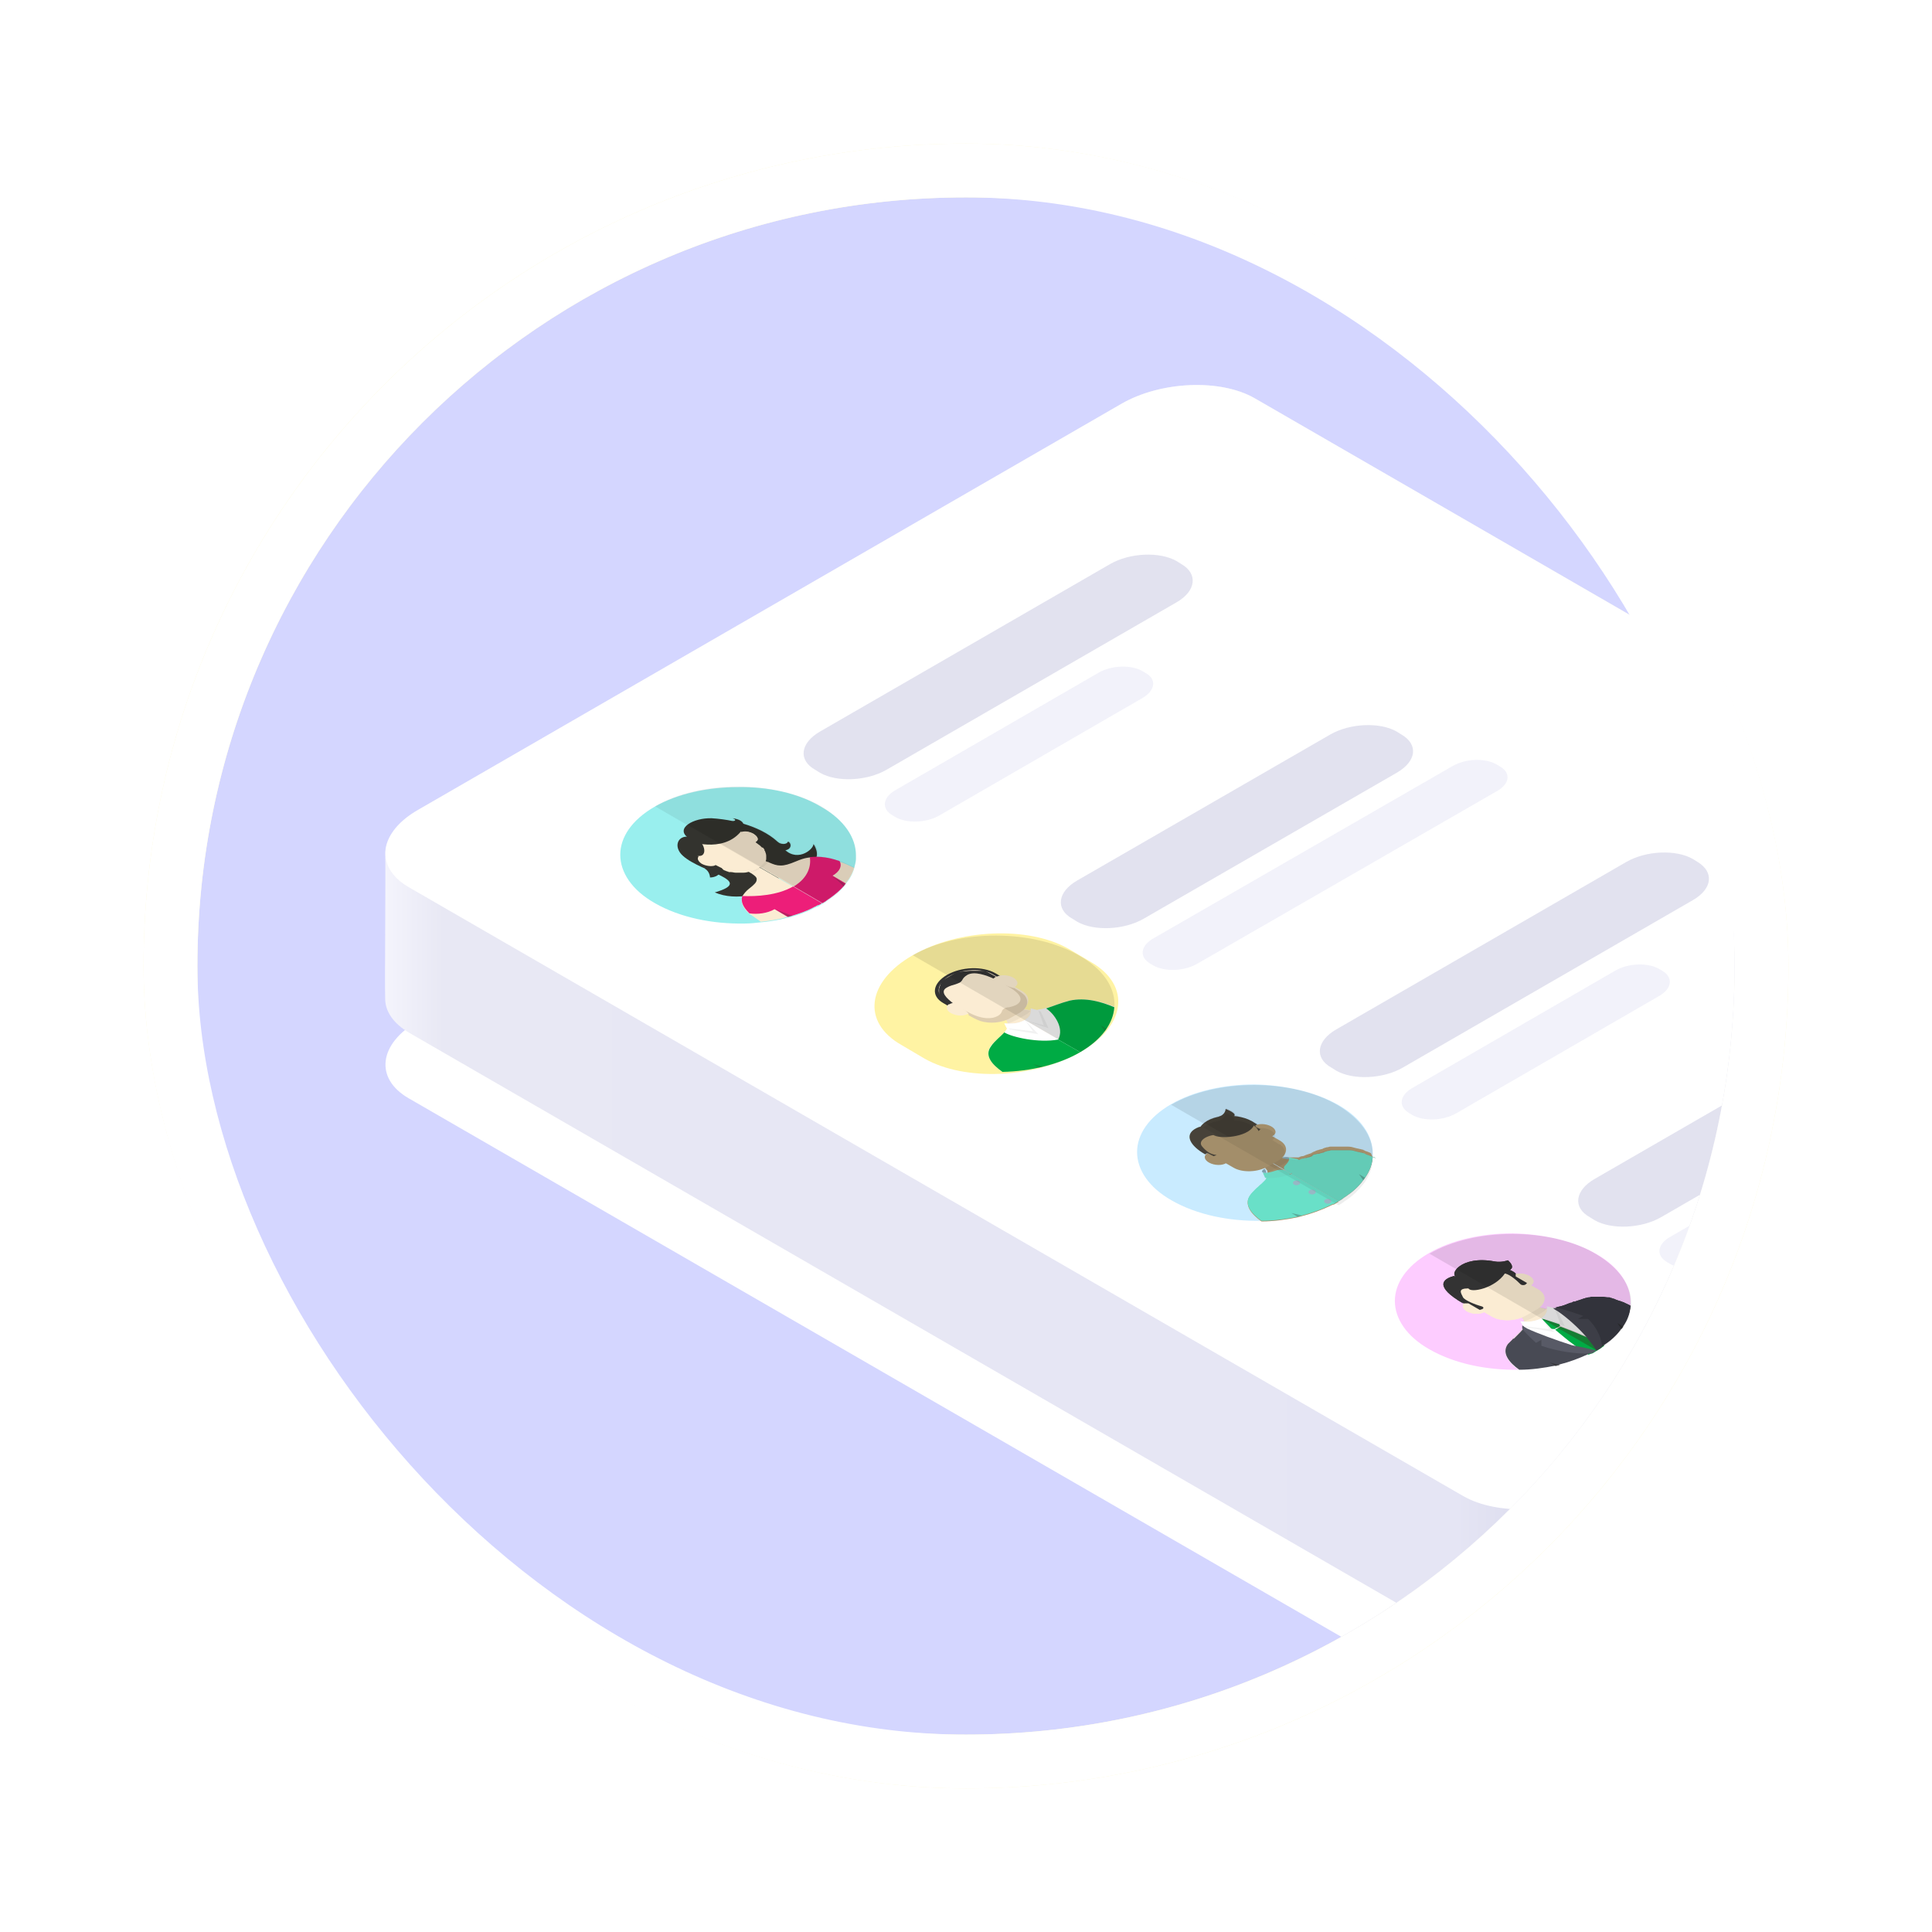 <svg width="323" height="323" viewBox="0 0 323 323" fill="none" xmlns="http://www.w3.org/2000/svg">
<g filter="url(#filter0_d_1241_11956)">
<rect x="24" y="16" width="275" height="275" rx="137.5" fill="#FDF9D2"/>
<g clip-path="url(#clip0_1241_11956)">
<path d="M290 25H33V282H290V25Z" fill="#D4D6FF"/>
<g filter="url(#filter1_dd_1241_11956)">
<path d="M266.898 265.5L384.498 197.6C391.098 193.8 391.798 188 386.098 184.7L209.798 82.9C204.098 79.6 194.098 80 187.498 83.8L69.898 151.7C63.298 155.5 62.598 161.3 68.298 164.6L244.598 266.4C250.298 269.7 260.298 269.3 266.898 265.5Z" fill="white"/>
</g>
<path d="M390 166C390 163.9 388.7 161.9 386.1 160.4L209.8 58.6C204.1 55.3 194.1 55.7 187.5 59.5L69.9 127.4C66.2 129.5 64.3 132.3 64.4 134.9C64.5 136.9 64.3 156.6 64.4 159.2C64.5 161.2 65.8 163.1 68.3 164.6L244.6 266.4C250.3 269.7 260.3 269.3 266.9 265.5L384.5 197.6C388.1 195.5 390 192.8 390 190.3C390 188.2 390 168.5 390 166Z" fill="url(#paint0_linear_1241_11956)"/>
<path d="M266.898 241.2L384.498 173.3C391.098 169.5 391.798 163.7 386.098 160.4L209.798 58.6C204.098 55.3 194.098 55.7 187.498 59.5L69.898 127.4C63.298 131.2 62.598 137 68.298 140.3L244.598 242.1C250.298 245.4 260.298 245 266.898 241.2Z" fill="white"/>
<path d="M137.299 126.9C141.199 129.1 143.099 132.1 143.099 135C143.099 135.2 143.099 135.4 143.099 135.6C143.099 136.1 142.899 136.6 142.799 137.2C142.599 137.9 142.299 138.5 141.899 139.1C141.799 139.2 141.699 139.4 141.599 139.5C141.499 139.6 141.499 139.7 141.399 139.8C141.299 139.9 141.199 140.1 141.099 140.2C140.499 140.9 139.699 141.6 138.699 142.3C138.599 142.4 138.499 142.4 138.399 142.5C138.299 142.6 138.099 142.7 137.999 142.8C137.799 142.9 137.699 143 137.499 143.1C137.299 143.2 137.199 143.3 136.999 143.4C136.899 143.5 136.699 143.6 136.499 143.6C136.399 143.7 136.199 143.7 136.099 143.8C135.399 144.2 134.599 144.5 133.799 144.8C133.399 144.9 132.999 145.1 132.499 145.2C132.299 145.3 132.099 145.3 131.799 145.4C131.599 145.4 131.499 145.5 131.299 145.5C131.099 145.6 130.799 145.6 130.599 145.7C129.499 145.9 128.399 146.1 127.199 146.2C126.299 146.3 125.399 146.4 124.499 146.4C119.099 146.5 113.699 145.4 109.499 143C105.599 140.8 103.699 137.8 103.699 134.9C103.699 132 105.599 129.1 109.399 126.9C113.199 124.7 118.299 123.6 123.299 123.6C128.399 123.5 133.499 124.6 137.299 126.9Z" fill="#99EFEE"/>
<path d="M115.098 132.1C112.798 130.5 115.898 128.7 118.998 128.8C123.798 129.1 128.598 130.8 130.798 133.6C132.998 136.4 135.998 134.1 135.998 133.1C135.998 133.1 137.298 134.9 135.998 136.1C134.698 137.3 130.098 138.7 130.098 138.7L117.198 131.2L115.098 132.1Z" fill="#33332E"/>
<path d="M115.197 131.9C113.297 131.6 112.497 133.6 114.197 135.1C117.297 137.9 126.397 139.2 119.497 141.2C122.997 142.7 128.197 141.7 130.197 138.8L116.897 131.1L115.197 131.9Z" fill="#33332E"/>
<path d="M142.801 137.1C142.601 137.8 142.301 138.4 141.901 139C141.801 139.1 141.701 139.3 141.601 139.4C141.501 139.5 141.501 139.6 141.401 139.7C141.301 139.8 141.201 140 141.101 140.1C140.501 140.8 139.701 141.5 138.701 142.2C138.601 142.3 138.501 142.3 138.401 142.4C138.301 142.5 138.101 142.6 138.001 142.7C137.801 142.8 137.701 142.9 137.501 143L124.801 135.7L126.101 134.9C126.601 135.1 127.001 135.3 127.301 135.5C127.401 135.6 127.501 135.6 127.601 135.7C127.701 135.8 127.801 135.8 127.901 135.9C128.001 135.9 128.001 136 128.101 136C128.201 136.1 128.301 136.1 128.401 136.1C128.501 136.1 128.501 136.2 128.601 136.2C129.301 136.5 129.801 136.7 130.501 136.7C131.201 136.7 131.901 136.5 133.101 136C133.801 135.7 134.401 135.5 135.001 135.4C136.801 135.1 138.601 135.4 140.201 136C141.101 136.3 142.001 136.7 142.801 137.1Z" fill="#FBECD3"/>
<path d="M127.198 146.1C128.298 146 129.498 145.8 130.498 145.6C130.798 145.5 130.998 145.5 131.198 145.4C131.398 145.4 131.498 145.3 131.698 145.3C131.898 145.2 132.098 145.2 132.398 145.1C133.698 144.7 134.898 144.3 135.998 143.7C136.098 143.6 136.298 143.6 136.398 143.5C136.598 143.4 136.698 143.3 136.898 143.3C137.098 143.2 137.298 143.1 137.398 143L124.698 135.7L123.398 136.5C123.698 136.8 124.098 137 124.398 137.2C124.498 137.3 124.598 137.3 124.698 137.4C124.798 137.5 124.898 137.5 124.998 137.6C125.098 137.6 125.098 137.7 125.098 137.7C125.198 137.8 125.298 137.8 125.398 137.9C125.498 137.9 125.498 138 125.598 138C126.198 138.4 126.598 138.7 126.498 139.1C126.498 139.5 126.098 139.9 125.198 140.6C124.698 141 124.398 141.4 124.198 141.7C123.698 142.7 124.198 143.8 125.198 144.7C125.798 145.1 126.498 145.6 127.198 146.1Z" fill="#FBECD3"/>
<path d="M125.998 136.4C125.898 136.4 125.898 136.3 125.898 136.3L125.998 136.4Z" fill="#FBECD3"/>
<path opacity="0.1" d="M125.998 134.9L123.398 136.4C124.198 137 124.998 137.5 125.498 137.8C125.598 137.8 125.698 137.8 125.798 137.7H125.998C126.098 137.7 126.198 137.6 126.298 137.6C126.398 137.6 126.398 137.6 126.498 137.5C126.598 137.5 126.698 137.4 126.798 137.4L126.898 137.3C126.998 137.2 127.198 137.2 127.298 137.1C127.398 137 127.598 136.9 127.698 136.9L127.798 136.8C127.898 136.7 127.898 136.7 127.998 136.6L128.098 136.5C128.198 136.4 128.198 136.4 128.298 136.3L128.398 136.2C128.398 136.2 128.498 136.1 128.498 136C127.898 135.8 127.098 135.4 125.998 134.9Z" fill="#8F8678"/>
<path d="M126.673 132.408C126.802 131.986 126.222 131.433 125.377 131.175C124.532 130.916 123.742 131.049 123.613 131.471C123.484 131.894 124.064 132.446 124.909 132.705C125.754 132.963 126.544 132.83 126.673 132.408Z" fill="#FBECD3"/>
<path d="M124 131.1C122 129.8 118.6 129.7 116.5 130.9C114.4 132.1 114.5 134.1 116.8 135.2C116.5 135.5 116.7 136 117.3 136.4C118 136.8 119 136.9 119.5 136.7C119.5 136.7 119.599 136.7 119.599 136.6L120.599 137.1C120.599 137.1 120.699 137.1 120.699 137.2C120.699 137.2 120.8 137.2 120.8 137.3C120.8 137.3 120.9 137.3 120.9 137.4C121 137.4 120.999 137.5 121.099 137.5C121.299 137.6 121.399 137.6 121.599 137.7C121.699 137.7 121.8 137.7 121.8 137.8C121.9 137.8 121.9 137.8 122 137.8C122.1 137.8 122.099 137.8 122.199 137.8C122.499 137.8 122.7 137.9 123 137.9C123.1 137.9 123.099 137.9 123.199 137.9C123.299 137.9 123.3 137.9 123.4 137.9C123.5 137.9 123.599 137.9 123.599 137.9C123.7 137.9 123.7 137.9 123.8 137.9C123.9 137.9 123.999 137.9 124.099 137.9C124.2 137.9 124.2 137.9 124.3 137.9C124.7 137.9 125 137.8 125.4 137.7H125.5C125.6 137.7 125.7 137.6 125.8 137.6C125.9 137.6 125.9 137.6 126 137.5C126.1 137.5 126.2 137.4 126.3 137.4C126.3 137.4 126.4 137.4 126.4 137.3C126.5 137.2 126.7 137.2 126.8 137.1C126.9 137 126.999 137 127.099 136.9L127.199 136.8C127.299 136.7 127.3 136.7 127.4 136.6L127.5 136.5C127.6 136.4 127.599 136.4 127.699 136.3C127.699 136.3 127.7 136.2 127.8 136.2C128 136 128.099 135.8 128.099 135.6V135.5C128.099 135.4 128.099 135.2 128.099 135.1C128.099 134.8 128 134.6 127.9 134.3C127.9 134.3 127.9 134.2 127.8 134.2C127.8 134.2 127.8 134.2 127.8 134.1C127.8 134.1 127.8 134.1 127.8 134C127.8 134 127.799 134 127.699 133.9C127.599 133.8 127.6 133.7 127.5 133.7C127.5 133.7 127.5 133.7 127.4 133.7L127.3 133.6L127.199 133.5L127.099 133.4L126.3 132.8C126.3 132.8 126.4 132.8 126.4 132.7C126.9 132.4 126.7 131.9 126 131.4C125.3 131 124.5 130.9 124 131.1Z" fill="#FBECD3"/>
<path d="M116.898 135.1C118.598 135.1 117.598 131.9 115.298 131.9L113.898 132.9L114.798 134.4L116.098 135.2L116.898 135.1Z" fill="#33332E"/>
<path d="M115.098 132.1V132.6C115.098 132.6 120.698 134.7 123.798 131.1C125.498 129.1 122.498 128.8 122.498 128.8C122.998 129 123.098 129.2 122.498 129.3C121.598 129.8 120.298 129.5 120.298 129.5L116.798 130L115.098 131.5V132.1Z" fill="#33332E"/>
<path d="M129.9 132.7C131 133.5 131.8 132.9 131.7 132.7C132.3 132.8 132.6 134.2 130.8 134.2C129.1 134.2 129 133.2 129 133.2L129.9 132.7Z" fill="#33332E"/>
<path d="M117.801 137.2C118.701 137.7 118.701 138.7 118.701 138.7C119.601 138.7 120.401 138.2 120.401 137.7L118.701 137.2H117.801Z" fill="#33332E"/>
<path d="M124.099 141.8C123.799 142.8 124.299 143.7 125.199 144.6L125.299 144.7C126.599 144.9 128.299 144.7 129.499 144L131.699 145.3C131.899 145.2 132.099 145.2 132.399 145.1C133.699 144.7 134.899 144.3 135.999 143.7C136.099 143.6 136.299 143.6 136.399 143.5C136.599 143.4 136.699 143.3 136.899 143.3C137.099 143.2 137.299 143.1 137.399 143L132.599 140.2C129.999 141.7 126.499 141.9 124.099 141.8Z" fill="#ED1E79"/>
<path opacity="0.3" d="M132.498 145.1C132.298 145.2 132.098 145.2 131.798 145.3L129.598 144C130.398 144.3 131.598 144.8 132.498 145.1Z" fill="#333333"/>
<path d="M135.399 135.3C137.099 135.1 138.699 135.4 140.199 135.9C140.299 135.9 140.299 136 140.399 136C140.799 136.8 140.399 137.7 139.199 138.4L141.399 139.7C141.299 139.8 141.199 140 141.099 140.1C140.499 140.8 139.699 141.5 138.699 142.2C138.599 142.3 138.499 142.3 138.399 142.4C138.299 142.5 138.099 142.6 137.999 142.7C137.799 142.8 137.699 142.9 137.499 143L132.699 140.2C135.199 138.7 135.599 136.7 135.399 135.3Z" fill="#ED1E79"/>
<path opacity="0.3" d="M139.098 138.5L141.298 139.8C141.198 139.9 141.098 140.1 140.998 140.2C140.598 139.6 139.798 139 139.098 138.5Z" fill="#333333"/>
<path opacity="0.07" d="M139.6 135.7C139.5 135.7 139.4 135.6 139.3 135.6C139.2 135.6 139.1 135.6 139.1 135.5C138.9 135.5 138.8 135.4 138.6 135.4H138.5C138.3 135.4 138.1 135.3 138 135.3C138 135.3 138 135.3 137.9 135.3C137.7 135.3 137.5 135.3 137.3 135.2C137.1 135.2 136.9 135.2 136.7 135.2C136.9 134.1 136.2 133.1 136.2 133.1C136.2 134 133.5 136.1 131.4 134.1C132.7 133.9 132.4 132.7 131.8 132.6C131.9 132.8 131.1 133.4 130 132.6C128.6 131.3 126.6 130.3 124.4 129.7C124.1 128.9 122.6 128.8 122.6 128.8C123.1 129 123.1 129.2 122.7 129.3C121.5 129 120.3 128.9 119.1 128.8C117.5 128.7 115.8 129.2 115 129.9L137.5 142.9C137.7 142.8 137.8 142.7 138 142.6C138.1 142.5 138.3 142.4 138.4 142.3C138.5 142.2 138.6 142.2 138.7 142.1C139.6 141.4 140.4 140.8 141.1 140C141.2 139.9 141.3 139.7 141.4 139.6C141.5 139.5 141.5 139.4 141.6 139.3C141.7 139.2 141.8 139 141.9 138.9C142.3 138.3 142.6 137.6 142.8 137C142 136.6 141.1 136.2 140.1 135.8C140 135.9 139.8 135.8 139.6 135.7Z" fill="black"/>
<path opacity="0.07" d="M123.4 123.5C118.3 123.5 113.3 124.6 109.5 126.8L137.5 143C137.7 142.9 137.8 142.8 138 142.7C138.1 142.6 138.3 142.5 138.4 142.4C138.5 142.3 138.6 142.3 138.7 142.2C139.6 141.5 140.4 140.9 141.1 140.1C141.2 140 141.3 139.8 141.4 139.7C141.5 139.6 141.5 139.5 141.6 139.4C141.7 139.3 141.8 139.1 141.9 139C142.3 138.4 142.6 137.7 142.8 137.1C143 136.6 143.1 136.1 143.1 135.5C143.1 135.3 143.1 135.1 143.1 134.9C143.1 132 141.1 129.1 137.3 126.8C133.5 124.6 128.4 123.5 123.4 123.5Z" fill="black"/>
<path d="M196.698 92.7L148.198 120.7C144.898 122.6 139.898 122.8 137.098 121.2L136.298 120.7C133.398 119.1 133.798 116.2 137.098 114.3L185.598 86.3C188.898 84.4 193.898 84.2 196.698 85.8L197.498 86.3C200.298 87.9 199.998 90.8 196.698 92.7Z" fill="#E2E2EF"/>
<path d="M190.999 108.701L157.099 128.301C154.899 129.601 151.599 129.701 149.699 128.601L149.199 128.301C147.299 127.201 147.599 125.301 149.699 124.101L183.599 104.501C185.799 103.201 189.099 103.101 190.999 104.201L191.499 104.501C193.399 105.501 193.199 107.401 190.999 108.701Z" fill="#F2F2FA"/>
<path d="M233.498 121.2L191.198 145.6C187.898 147.5 182.898 147.7 180.098 146.1L179.298 145.6C176.398 144 176.798 141.1 180.098 139.2L222.398 114.8C225.698 112.9 230.698 112.7 233.498 114.3L234.298 114.8C237.198 116.5 236.798 119.3 233.498 121.2Z" fill="#E2E2EF"/>
<path d="M250.2 124.3L200.2 153.1C198 154.4 194.7 154.5 192.8 153.4L192.3 153.1C190.4 152 190.7 150.1 192.8 148.9L242.8 120.1C245 118.8 248.3 118.7 250.2 119.8L250.7 120.1C252.7 121.2 252.4 123.1 250.2 124.3Z" fill="#F2F2FA"/>
<path d="M180.6 167.9C172.9 172.3 161.3 172.8 154.6 169L150.7 166.7C144 162.9 144.9 156.1 152.6 151.7C160.3 147.3 171.9 146.8 178.6 150.6L182.5 152.9C189.1 156.8 188.3 163.5 180.6 167.9Z" fill="#FFF3A3"/>
<path d="M167.899 162.1C169.699 164.1 166.999 165.1 165.699 166.9C164.499 168.5 165.899 170 167.599 171.2C172.299 171.1 176.999 170 180.599 167.9L169.199 161.3L167.899 162.1Z" fill="#FBECD3"/>
<path d="M178.799 159.3C175.799 160.1 173.999 161.6 170.499 160.5L169.199 161.3L180.599 167.9C184.199 165.8 186.099 163.1 186.299 160.4C184.199 159.5 181.499 158.7 178.799 159.3Z" fill="#FBECD3"/>
<path d="M168.399 163.8C168.099 164.8 166.599 165.7 165.699 166.8C164.499 168.4 165.899 169.9 167.599 171.1C172.299 171 176.999 169.9 180.599 167.8L171.399 162.5L168.399 163.8Z" fill="white"/>
<path d="M178.798 159.3C176.798 159.8 175.298 160.6 173.498 160.8L171.398 162.5L180.598 167.8C184.198 165.7 186.098 163 186.298 160.3C184.198 159.5 181.498 158.7 178.798 159.3Z" fill="#F2F2F2"/>
<path d="M172.298 160.601L173.998 161.101L175.298 163.901L171.398 162.601C172.198 162.001 172.498 161.301 172.298 160.601Z" fill="#E6E6E6"/>
<path d="M172.298 160.601L173.598 160.901L174.498 163.401L171.398 162.601C172.198 162.001 172.498 161.301 172.298 160.601Z" fill="#F2F2F2"/>
<path d="M167.898 163.101L168.798 164.101L173.598 164.901L171.398 162.601C170.298 163.101 169.198 163.201 167.898 163.101Z" fill="#F2F2F2"/>
<path d="M167.898 163.101L168.298 163.901L172.698 164.401L171.398 162.601C170.298 163.101 169.198 163.201 167.898 163.101Z" fill="white"/>
<path d="M158.301 155C155.901 156.4 155.601 158.5 157.701 159.7L160.101 161.1L168.801 156.1L166.401 154.7C164.301 153.5 160.701 153.6 158.301 155Z" fill="#333333"/>
<path opacity="0.05" d="M170.498 160.601L167.898 162.101C168.198 162.501 168.398 162.801 168.498 163.101C168.898 163.001 169.398 162.801 169.798 162.601L171.398 161.701C171.798 161.501 172.098 161.201 172.298 161.001C171.698 160.901 171.198 160.801 170.498 160.601Z" fill="black"/>
<path d="M170.499 161.1L168.899 162C167.199 163 164.599 163.1 163.099 162.2L158.199 159.4C156.299 158.3 156.599 156.4 158.699 155.2C160.899 154 164.099 153.8 165.999 154.9L170.899 157.7C172.399 158.6 172.199 160.1 170.499 161.1Z" fill="#FBECD3"/>
<path d="M162.252 160.925C162.333 160.323 161.512 159.715 160.417 159.567C159.323 159.419 158.369 159.787 158.288 160.389C158.207 160.991 159.028 161.599 160.123 161.747C161.217 161.896 162.171 161.527 162.252 160.925Z" fill="#FBECD3"/>
<path d="M170.092 156.435C170.173 155.833 169.352 155.225 168.257 155.077C167.163 154.929 166.209 155.297 166.128 155.899C166.046 156.501 166.868 157.109 167.962 157.257C169.057 157.405 170.01 157.037 170.092 156.435Z" fill="#FBECD3"/>
<path d="M167.9 156.601C167.9 156.601 172.3 158.601 169.9 160.001C169.5 160.201 169.1 160.301 168.7 160.401C168.1 160.401 167.6 160.701 167.5 161.101C167.4 161.401 167.2 161.601 166.9 161.801C164.5 163.201 161 160.701 161 160.701C161.7 161.101 162.1 161.601 161.9 161.701C162.4 162.001 163.1 162.401 163.9 162.701C165.5 163.201 167.6 163.001 168.9 162.201L170.5 161.301C171.8 160.501 172.1 159.401 171.3 158.401C170.8 157.901 170.1 157.501 169.6 157.201C169.4 157.201 168.7 157.001 167.9 156.601Z" fill="#DECDB0"/>
<path d="M167.899 164.601C167.299 165.301 166.299 166.001 165.699 166.901C164.499 168.501 165.899 170.001 167.599 171.201C172.299 171.101 176.999 170.001 180.599 167.901L176.899 165.801C173.599 166.401 169.199 165.401 167.899 164.601Z" fill="#00AB44"/>
<path d="M178.798 159.3C177.298 159.7 176.098 160.2 174.898 160.6C176.198 161.4 177.998 163.9 176.898 165.8L180.598 167.9C184.198 165.8 186.098 163.1 186.298 160.4C184.198 159.5 181.498 158.7 178.798 159.3Z" fill="#00AB44"/>
<path opacity="0.3" d="M172.699 169.9L173.699 170.5C173.899 170.4 174.199 170.4 174.399 170.3L172.699 169.9Z" fill="#2E5C29"/>
<path opacity="0.3" d="M184.7 164.4C184.8 164.3 184.9 164.1 185 164L184 163.4L184.7 164.4Z" fill="#2E5C29"/>
<path d="M162.2 154.3L160 154.5L157.4 156L157 157.3V158.3L157.4 159.1L158.7 159.9C158.9 159.8 159.1 159.7 159.3 159.7C158.4 159 157 157.8 158.3 157.1C158.8 156.8 159.3 156.7 159.6 156.6C159.9 156.5 160.2 156.4 160.4 156.3C160.6 156.2 160.8 156 160.9 155.8C161 155.6 161.2 155.3 161.7 155C162.9 154.3 165 155.1 166.1 155.6C166.2 155.5 166.3 155.4 166.5 155.3L164.7 154.3H162.2Z" fill="#333333"/>
<path opacity="0.1" d="M152.602 151.7L180.602 167.9C188.302 163.5 188.202 156.2 180.502 151.8C172.802 147.3 160.302 147.3 152.602 151.7Z" fill="black"/>
<path d="M283.003 142.5L234.503 170.5C231.203 172.4 226.203 172.6 223.403 171L222.603 170.5C219.703 168.9 220.103 166 223.403 164.1L271.903 136.1C275.203 134.2 280.203 134 283.003 135.6L283.803 136.1C286.603 137.8 286.303 140.6 283.003 142.5Z" fill="#E2E2EF"/>
<path d="M277.405 158.5L243.505 178.1C241.305 179.4 238.005 179.5 236.105 178.4L235.605 178.1C233.705 177 234.005 175.1 236.105 173.9L270.005 154.3C272.205 153 275.505 152.9 277.405 154L277.905 154.3C279.805 155.4 279.505 157.3 277.405 158.5Z" fill="#F2F2FA"/>
<path d="M223.702 176.7C227.602 178.9 229.502 181.9 229.502 184.8C229.502 185 229.502 185.2 229.502 185.4C229.402 186.6 229.002 187.8 228.202 188.9C228.102 189 228.002 189.2 227.902 189.3C227.202 190.3 226.202 191.2 225.002 192C224.902 192.1 224.802 192.1 224.702 192.2C224.602 192.3 224.402 192.4 224.302 192.5C224.102 192.6 224.002 192.7 223.802 192.8C223.602 192.9 223.502 193 223.302 193.1C223.202 193.2 223.002 193.3 222.802 193.3C222.702 193.4 222.502 193.4 222.402 193.5C220.902 194.2 219.302 194.8 217.702 195.2C217.502 195.3 217.202 195.3 217.002 195.4C215.002 195.8 213.002 196.1 210.902 196.1C205.502 196.2 200.102 195.1 195.902 192.7C192.002 190.5 190.102 187.5 190.102 184.6C190.102 181.7 192.002 178.8 195.802 176.6C199.602 174.4 204.702 173.3 209.702 173.3C214.702 173.4 219.802 174.5 223.702 176.7Z" fill="#C9EBFF"/>
<path opacity="0.1" d="M209.701 173.399C204.601 173.399 199.601 174.499 195.801 176.699L223.801 192.899C224.001 192.799 224.101 192.699 224.301 192.599C224.401 192.499 224.601 192.399 224.701 192.299C224.801 192.199 224.901 192.199 225.001 192.099C226.201 191.299 227.201 190.299 227.901 189.399C228.001 189.299 228.101 189.099 228.201 188.999C228.901 187.899 229.401 186.699 229.501 185.499C229.501 185.299 229.501 185.099 229.501 184.899C229.501 181.999 227.501 179.099 223.701 176.799C219.801 174.499 214.701 173.399 209.701 173.399Z" fill="black"/>
<path d="M212.4 186.3L223.8 192.9C223.6 193 223.5 193.1 223.3 193.2C223.2 193.3 223 193.4 222.8 193.4C222.7 193.5 222.5 193.5 222.4 193.6C220.9 194.3 219.3 194.9 217.7 195.3C217.5 195.4 217.2 195.4 217 195.5C215 195.9 213 196.2 210.9 196.2C209.2 195 207.9 193.4 209 191.9C209.2 191.6 209.5 191.3 209.8 191C209.9 190.9 210 190.8 210.1 190.7C210.4 190.5 210.6 190.2 210.9 190C211 189.9 211 189.9 211.1 189.8C211.2 189.7 211.3 189.6 211.4 189.5C211.5 189.4 211.5 189.4 211.6 189.3C211.6 189.2 211.7 189.2 211.7 189.1C211.7 189.1 211.7 189 211.8 188.9C211.9 188.7 211.9 188.5 211.9 188.2C211.9 188.2 211.9 188.2 211.9 188.1V188V187.9V187.8C211.9 187.7 211.8 187.6 211.7 187.5C211.7 187.5 211.7 187.4 211.6 187.4C211.6 187.3 211.5 187.3 211.5 187.2L212.4 186.3Z" fill="#FBECD3"/>
<path d="M212.4 186.3L223.8 192.9C223.6 193 223.5 193.1 223.3 193.2C223.2 193.3 223 193.4 222.8 193.4C222.7 193.5 222.5 193.5 222.4 193.6C220.9 194.3 219.3 194.9 217.7 195.3C217.5 195.4 217.2 195.4 217 195.5C215 195.9 213 196.2 210.9 196.2C209.2 195 207.9 193.4 209 191.9C209.2 191.6 209.5 191.3 209.8 191C209.9 190.9 210 190.8 210.1 190.7C210.4 190.5 210.6 190.2 210.9 190C211 189.9 211 189.9 211.1 189.8C211.2 189.7 211.3 189.6 211.4 189.5C211.5 189.4 211.5 189.4 211.6 189.3C211.6 189.2 211.7 189.2 211.7 189.1C211.7 189.1 211.7 189 211.8 188.9C211.9 188.7 211.9 188.5 211.9 188.2C211.9 188.2 211.9 188.2 211.9 188.1V188V187.9V187.8C211.9 187.7 211.8 187.6 211.7 187.5C211.7 187.5 211.7 187.4 211.6 187.4C211.6 187.3 211.5 187.3 211.5 187.2L212.4 186.3Z" fill="#A38E6A"/>
<path d="M229.502 185.4C229.702 185.5 229.802 185.6 230.002 185.6C229.802 185.5 229.602 185.4 229.502 185.4C229.402 186.6 229.002 187.8 228.202 188.9C228.102 189 228.002 189.2 227.902 189.3C227.202 190.3 226.202 191.2 225.002 192C224.902 192.1 224.802 192.1 224.702 192.2C224.602 192.3 224.402 192.4 224.302 192.5C224.102 192.6 224.002 192.7 223.802 192.8L212.402 186.2L213.702 185.4C213.802 185.4 213.902 185.5 214.002 185.5C214.102 185.5 214.102 185.5 214.202 185.5H214.302H214.402H214.502C214.502 185.5 214.502 185.5 214.602 185.5H214.702C214.802 185.5 214.802 185.5 214.902 185.5C215.002 185.5 215.102 185.5 215.102 185.5C215.102 185.5 215.102 185.5 215.202 185.5H215.302H215.402C215.802 185.5 216.202 185.5 216.602 185.5C216.702 185.5 216.802 185.5 216.902 185.5C216.902 185.5 216.902 185.5 217.002 185.5C217.102 185.5 217.202 185.5 217.302 185.4C217.402 185.4 217.502 185.3 217.702 185.3C217.902 185.3 218.102 185.2 218.302 185.1C218.402 185.1 218.502 185 218.602 185C218.702 185 218.802 184.9 218.902 184.9C219.002 184.9 219.102 184.8 219.202 184.8C219.202 184.8 219.302 184.8 219.302 184.7C219.402 184.7 219.402 184.7 219.502 184.6C219.602 184.6 219.702 184.5 219.802 184.5C219.902 184.4 220.102 184.4 220.202 184.3C220.202 184.3 220.202 184.3 220.302 184.3C220.402 184.3 220.502 184.2 220.602 184.2C220.702 184.2 220.902 184.1 221.002 184.1C221.102 184.1 221.102 184.1 221.202 184C221.302 184 221.402 183.9 221.502 183.9C221.602 183.9 221.702 183.8 221.902 183.8C222.102 183.8 222.202 183.7 222.402 183.7C222.502 183.7 222.502 183.7 222.602 183.7C222.702 183.7 222.802 183.7 222.902 183.7C223.002 183.7 223.002 183.7 223.102 183.7H223.202C223.302 183.7 223.402 183.7 223.402 183.7C223.502 183.7 223.602 183.7 223.702 183.7C223.802 183.7 223.902 183.7 224.002 183.7C224.202 183.7 224.302 183.7 224.502 183.7C224.502 183.7 224.502 183.7 224.602 183.7C224.702 183.7 224.902 183.7 225.002 183.7C225.102 183.7 225.302 183.7 225.402 183.7C225.802 183.7 226.202 183.8 226.502 183.9C226.602 183.9 226.802 184 226.902 184C227.102 184 227.202 184.1 227.402 184.1C227.502 184.1 227.702 184.2 227.802 184.2C227.902 184.2 227.902 184.2 228.002 184.3C228.102 184.3 228.202 184.4 228.202 184.4C228.502 184.5 228.802 184.6 229.002 184.7C229.102 184.7 229.102 184.8 229.202 184.8C229.402 185.3 229.402 185.3 229.502 185.4Z" fill="#A38E6A"/>
<path opacity="0.05" d="M213.702 185.5L211.102 187C211.402 187.4 211.602 187.7 211.702 188C212.102 187.9 212.602 187.7 213.002 187.5L214.602 186.6C215.002 186.4 215.302 186.1 215.502 185.9C214.902 185.8 214.302 185.7 213.702 185.5Z" fill="black"/>
<path d="M213.6 186.099L212 186.999C210.3 187.999 207.7 188.099 206.2 187.199L201.3 184.399C199.4 183.299 199.7 181.399 201.8 180.199C204 178.999 207.2 178.799 209.1 179.899L214 182.699C215.5 183.599 215.3 185.099 213.6 186.099Z" fill="#A38E6A"/>
<path d="M205.389 185.908C205.47 185.306 204.649 184.698 203.554 184.55C202.46 184.402 201.506 184.77 201.425 185.372C201.343 185.974 202.165 186.582 203.259 186.73C204.354 186.878 205.307 186.51 205.389 185.908Z" fill="#A38E6A"/>
<path d="M213.244 181.319C213.326 180.717 212.504 180.109 211.41 179.961C210.315 179.813 209.362 180.181 209.28 180.783C209.199 181.385 210.02 181.993 211.115 182.141C212.209 182.289 213.163 181.921 213.244 181.319Z" fill="#A38E6A"/>
<path d="M203.699 178.699C204.899 178.399 204.899 177.399 204.899 177.399C204.899 177.399 207.099 178.199 206.199 178.699C205.299 179.199 204.099 179.499 204.099 179.499L203.699 178.699Z" fill="#474239"/>
<path d="M209.702 179.699L210.202 179.999C209.902 180.099 209.702 180.199 210.102 180.499L210.702 180.799L210.402 181.099C210.202 180.499 209.302 179.799 208.002 179.699C204.902 179.399 204.102 181.499 204.102 181.499L200.602 180.499C202.202 178.099 207.302 177.999 209.702 179.699Z" fill="#474239"/>
<path d="M202.801 181.699C203.701 182.499 208.601 182.199 209.601 180.199L209.301 179.499L207.101 179.199L204.901 179.399L202.801 181.699Z" fill="#474239"/>
<path d="M201.001 184.699L201.501 184.999C201.701 184.799 201.901 184.699 202.301 184.999L202.901 185.299L203.401 185.099C202.301 184.999 201.601 184.399 201.001 183.699C200.101 182.699 201.901 181.699 203.601 181.699C205.801 180.399 200.501 180.399 200.501 180.399C197.801 181.399 198.801 183.299 201.001 184.699Z" fill="#474239"/>
<path d="M215.9 188.3L223.8 192.8C223.6 192.9 223.5 193 223.3 193.1C223.2 193.2 223 193.3 222.8 193.3C222.7 193.4 222.5 193.4 222.4 193.5C220.9 194.2 219.3 194.8 217.7 195.2C217.5 195.3 217.2 195.3 217 195.4C215 195.8 213 196.1 210.9 196.1C209.2 194.9 207.9 193.3 209 191.8C209.2 191.5 209.5 191.2 209.8 190.9C209.9 190.8 210 190.7 210.1 190.6C210.4 190.4 210.6 190.1 210.9 189.9C211 189.8 211 189.8 211.1 189.7C211.2 189.6 211.3 189.5 211.4 189.4C211.5 189.3 211.5 189.3 211.6 189.2C211.6 189.1 211.7 189.1 211.7 189C211.7 188.9 211.7 188.9 211.8 188.8L215.9 188.3Z" fill="#69E0C8"/>
<path d="M211.502 188.899L211.102 187.999C211.102 187.999 211.602 188.299 213.302 187.699C213.902 187.499 214.602 187.499 215.102 187.799L215.802 188.199C215.002 188.799 212.402 189.099 211.502 188.899Z" fill="#6AD9C3"/>
<path d="M211.102 187.999C211.102 187.999 211.302 188.099 211.702 188.099C211.702 187.899 211.602 187.599 211.402 187.399C210.702 187.799 211.102 187.999 211.102 187.999Z" fill="#7FA1B0"/>
<path d="M229.502 185.4C229.702 185.5 229.802 185.6 230.002 185.6C229.802 185.5 229.602 185.4 229.502 185.4C229.402 186.6 229.002 187.8 228.202 188.9C228.102 189 228.002 189.2 227.902 189.3C227.202 190.3 226.202 191.2 225.002 192C224.902 192.1 224.802 192.1 224.702 192.2C224.602 192.3 224.402 192.4 224.302 192.5C224.102 192.6 224.002 192.7 223.802 192.8L215.902 188.3L216.702 185.9C216.802 185.9 216.902 185.9 217.002 185.9C217.002 185.9 217.002 185.9 217.102 185.9C217.202 185.9 217.302 185.9 217.402 185.8C217.502 185.8 217.602 185.7 217.802 185.7C218.002 185.7 218.102 185.6 218.302 185.6C218.302 185.6 218.302 185.6 218.402 185.6C218.502 185.6 218.602 185.5 218.702 185.5H218.802C218.902 185.5 218.902 185.5 219.002 185.4H219.102C219.202 185.4 219.302 185.3 219.302 185.3C219.302 185.3 219.402 185.3 219.402 185.2C219.502 185.2 219.502 185.2 219.502 185.1C219.602 185.1 219.702 185 219.802 185C219.802 185 219.802 185 219.902 185C220.002 185 220.102 184.9 220.302 184.9H220.402C220.402 184.9 220.402 184.9 220.502 184.9C220.602 184.9 220.702 184.8 220.802 184.8C220.902 184.8 221.102 184.7 221.202 184.7C221.302 184.7 221.302 184.7 221.402 184.6C221.502 184.6 221.602 184.5 221.702 184.5C221.802 184.5 221.902 184.4 222.102 184.4C222.302 184.4 222.402 184.3 222.602 184.3C222.702 184.3 222.702 184.3 222.802 184.3C222.902 184.3 223.002 184.3 223.102 184.3C223.202 184.3 223.202 184.3 223.302 184.3H223.402C223.502 184.3 223.602 184.3 223.602 184.3C223.702 184.3 223.802 184.3 223.902 184.3C224.002 184.3 224.102 184.3 224.202 184.3C224.402 184.3 224.502 184.3 224.702 184.3C224.702 184.3 224.702 184.3 224.802 184.3C224.902 184.3 225.102 184.3 225.202 184.3C225.302 184.3 225.502 184.3 225.602 184.3C226.002 184.3 226.402 184.4 226.702 184.5C226.802 184.5 227.002 184.6 227.102 184.6C227.302 184.6 227.402 184.7 227.602 184.7C227.702 184.7 227.902 184.8 228.002 184.8C228.102 184.8 228.102 184.8 228.202 184.9C228.302 184.9 228.402 185 228.402 185C228.702 185.1 229.002 185.2 229.202 185.3C229.302 185.3 229.302 185.4 229.402 185.4C229.402 185.3 229.402 185.3 229.502 185.4Z" fill="#6AD9C3"/>
<path d="M216.999 185.8L215.399 185.5C215.399 185.5 215.899 185.8 214.899 186.8C214.499 187.1 214.599 187.6 215.099 187.8L215.799 188.2C216.699 187.8 217.299 186.3 216.999 185.8Z" fill="#6AD9C3"/>
<path d="M215.401 185.5C215.401 185.5 215.501 185.6 215.501 185.8C215.101 185.8 214.701 185.7 214.301 185.6C215.001 185.3 215.401 185.5 215.401 185.5Z" fill="#789CAC"/>
<path opacity="0.3" d="M227.203 188.3L228.203 188.9C228.103 189 228.003 189.2 227.903 189.3L227.203 188.3Z" fill="#333333"/>
<path opacity="0.3" d="M217.602 195.2C217.402 195.3 217.102 195.3 216.902 195.4L215.902 194.8L217.602 195.2Z" fill="#333333"/>
<path d="M217.358 189.757C217.36 189.536 217.092 189.355 216.761 189.354C216.429 189.352 216.16 189.529 216.158 189.75C216.157 189.971 216.425 190.152 216.756 190.154C217.088 190.155 217.357 189.978 217.358 189.757Z" fill="#97B7C4"/>
<path d="M219.968 191.298C219.969 191.077 219.701 190.896 219.37 190.895C219.039 190.893 218.769 191.07 218.768 191.291C218.767 191.512 219.034 191.693 219.366 191.695C219.697 191.696 219.967 191.519 219.968 191.298Z" fill="#97B7C4"/>
<path d="M222.577 192.84C222.578 192.619 222.311 192.438 221.979 192.437C221.648 192.435 221.378 192.612 221.377 192.833C221.376 193.054 221.644 193.235 221.975 193.237C222.306 193.238 222.576 193.061 222.577 192.84Z" fill="#97B7C4"/>
<path opacity="0.1" d="M209.101 179.4C209.001 179.3 208.901 179.3 208.801 179.2C208.701 179.2 208.601 179.1 208.601 179.1C208.501 179.1 208.401 179 208.301 179C208.201 179 208.101 178.9 208.001 178.9C207.901 178.9 207.801 178.8 207.701 178.8C207.601 178.8 207.501 178.8 207.401 178.7C207.301 178.7 207.201 178.7 207.101 178.6C207.001 178.6 206.901 178.6 206.801 178.5C206.701 178.5 206.601 178.5 206.501 178.5H206.401C206.901 178 205.001 177.3 205.001 177.3C205.001 177.3 205.001 178.3 203.801 178.6C203.001 178.8 202.301 179 201.701 179.4C201.601 179.5 201.401 179.6 201.301 179.7L205.301 182C207.001 181.9 209.101 181.3 209.701 180.1C210.101 180.4 210.401 180.7 210.501 181C210.601 181 210.801 180.7 210.801 180.7L210.201 180.4C209.801 180.2 210.001 180.1 210.301 180L209.801 179.7C209.701 179.6 209.501 179.5 209.301 179.4C209.201 179.4 209.101 179.4 209.101 179.4Z" fill="black"/>
<path opacity="0.07" d="M229.303 185.3C229.203 185.3 229.203 185.2 229.103 185.2C228.803 185.1 228.603 185 228.303 184.9C228.203 184.9 228.103 184.8 228.103 184.8C228.003 184.8 228.003 184.8 227.903 184.7C227.803 184.6 227.603 184.6 227.503 184.6C227.303 184.6 227.203 184.5 227.003 184.5C226.903 184.5 226.703 184.4 226.603 184.4C226.203 184.3 225.903 184.2 225.503 184.2C225.403 184.2 225.203 184.2 225.103 184.2C225.003 184.2 224.803 184.2 224.703 184.2C224.703 184.2 224.703 184.2 224.603 184.2C224.403 184.2 224.303 184.2 224.103 184.2C224.003 184.2 223.903 184.2 223.803 184.2C223.703 184.2 223.603 184.2 223.503 184.2C223.403 184.2 223.303 184.2 223.303 184.2H223.203C223.103 184.2 223.103 184.2 223.103 184.2C223.103 184.2 223.103 184.2 223.003 184.2C222.903 184.2 222.803 184.2 222.703 184.2C222.603 184.2 222.603 184.2 222.503 184.2C222.303 184.2 222.203 184.3 222.003 184.3C221.903 184.3 221.803 184.4 221.603 184.4C221.503 184.4 221.403 184.5 221.303 184.5C221.203 184.5 221.103 184.5 221.103 184.6C221.003 184.6 220.803 184.7 220.703 184.7C220.603 184.7 220.503 184.8 220.403 184.8C220.403 184.8 220.403 184.8 220.303 184.8H220.203C220.103 184.8 220.003 184.9 219.803 184.9C219.803 184.9 219.803 184.9 219.703 184.9C219.603 184.9 219.503 185 219.403 185C219.403 185 219.303 185 219.303 185.1C219.203 185.1 219.203 185.1 219.103 185.2C219.003 185.2 218.903 185.3 218.903 185.3C218.803 185.3 218.703 185.4 218.603 185.4C218.403 185.5 218.303 185.5 218.103 185.6C217.703 185.7 217.303 185.8 216.803 185.9L215.303 185.7C215.303 185.7 214.903 185.5 214.203 185.9C214.303 185.8 214.303 185.8 214.403 185.7C214.503 185.6 214.503 185.6 214.603 185.5C214.603 185.4 214.703 185.4 214.703 185.3C214.703 185.2 214.803 185.2 214.803 185.1C214.803 185.1 214.803 185.1 214.803 185V184.9V184.8V184.7C214.803 184.5 214.803 184.4 214.703 184.2C214.703 184.1 214.603 184.1 214.603 184C214.603 183.9 214.503 183.9 214.503 183.8C214.503 183.8 214.503 183.8 214.403 183.7C214.403 183.7 214.403 183.6 214.303 183.6L214.203 183.5L214.103 183.4C214.103 183.4 214.003 183.3 213.903 183.3C213.903 183.3 213.903 183.3 213.803 183.3C213.703 183.2 213.603 183.2 213.503 183.1L212.703 182.6C213.403 182.2 213.303 181.5 212.503 181C211.803 180.6 210.903 180.5 210.203 180.7L209.703 180.4C208.803 179.8 207.603 179.4 206.303 179.3C206.803 178.8 204.903 178.1 204.903 178.1C204.903 178.1 204.903 179.1 203.703 179.4C202.703 179.6 201.903 179.9 201.203 180.5L223.803 193.5C224.003 193.4 224.103 193.3 224.303 193.2C224.403 193.1 224.603 193 224.703 192.9C224.803 192.8 224.903 192.8 225.003 192.7C226.203 191.9 227.203 190.9 227.903 190C228.003 189.9 228.103 189.7 228.203 189.6C228.903 188.5 229.403 187.3 229.503 186.1C229.403 185.3 229.403 185.3 229.303 185.3Z" fill="black"/>
<path d="M326.198 167.5L277.698 195.5C274.398 197.4 269.398 197.6 266.598 196L265.798 195.5C262.898 193.9 263.298 191 266.598 189.1L315.098 161.1C318.398 159.2 323.398 159 326.198 160.6L326.998 161.1C329.798 162.7 329.498 165.6 326.198 167.5Z" fill="#E2E2EF"/>
<path d="M320.499 183.4L286.599 203C284.399 204.3 281.099 204.4 279.199 203.3L278.699 203C276.799 201.9 277.099 200 279.199 198.8L313.099 179.2C315.299 177.9 318.599 177.8 320.499 178.9L320.999 179.2C322.899 180.3 322.699 182.2 320.499 183.4Z" fill="#F2F2FA"/>
<path d="M266.799 201.6C270.699 203.8 272.599 206.8 272.599 209.7C272.599 209.9 272.599 210.1 272.599 210.3C272.499 211.5 272.099 212.7 271.299 213.8C271.199 213.9 271.099 214.1 270.999 214.2C270.299 215.2 269.299 216.1 268.099 216.9C267.999 217 267.899 217 267.799 217.1C267.699 217.2 267.499 217.3 267.399 217.4C267.199 217.5 267.099 217.6 266.899 217.7C266.699 217.8 266.599 217.9 266.399 218C266.299 218.1 266.099 218.2 265.899 218.2C265.799 218.3 265.599 218.3 265.499 218.4C263.999 219.1 262.399 219.7 260.799 220.1C260.599 220.2 260.299 220.2 260.099 220.3C258.099 220.7 256.099 221 253.999 221C248.599 221.1 243.199 220 238.999 217.6C235.099 215.4 233.199 212.4 233.199 209.5C233.199 206.6 235.099 203.7 238.899 201.5C242.699 199.3 247.799 198.2 252.799 198.2C257.899 198.3 262.999 199.4 266.799 201.6Z" fill="#FDCCFF"/>
<path opacity="0.05" d="M256.799 210.4L254.199 211.9C254.499 212.3 254.699 212.6 254.799 212.9C255.199 212.8 255.699 212.6 256.099 212.4L257.699 211.5C258.099 211.3 258.399 211 258.599 210.8C258.099 210.7 257.499 210.6 256.799 210.4Z" fill="black"/>
<path d="M256.799 211L255.199 211.9C253.499 212.9 250.899 213 249.399 212.1L244.499 209.3C242.599 208.2 242.899 206.3 244.999 205.1C247.199 203.9 250.399 203.7 252.299 204.8L257.199 207.6C258.699 208.5 258.499 210 256.799 211Z" fill="#FBECD3"/>
<path d="M248.533 210.793C248.615 210.191 247.793 209.582 246.699 209.434C245.604 209.286 244.651 209.655 244.569 210.257C244.488 210.859 245.309 211.467 246.404 211.615C247.499 211.763 248.452 211.395 248.533 210.793Z" fill="#FBECD3"/>
<path d="M256.377 206.303C256.458 205.701 255.637 205.093 254.542 204.945C253.448 204.797 252.494 205.165 252.413 205.767C252.332 206.369 253.153 206.977 254.248 207.125C255.342 207.273 256.296 206.905 256.377 206.303Z" fill="#FBECD3"/>
<path d="M245.5 209.9L247.4 211L247.7 210.9C248.1 210.8 248.1 210.5 247.7 210.4C246.6 210.1 244.9 209.4 244.6 208.9C244.2 208.1 243.7 207.4 245.5 207.4C245.9 208.2 249.9 207.4 251.6 204.9C252.5 205.1 253.6 206.1 254.2 206.7C254.4 206.9 254.9 206.9 255.1 206.7L255.3 206.5L253.4 205.4V204.9L253 204.6C250.6 203.2 246.7 203.2 244.3 204.6C241.9 206 241.9 208.2 244.3 209.6L244.7 209.9H245.5Z" fill="#333333"/>
<path d="M243.701 205.601C242.001 205.201 244.201 201.801 249.901 202.901C251.101 203.101 252.101 202.701 252.101 202.701C252.101 202.701 253.901 204.201 251.701 204.501L243.701 205.601Z" fill="#333333"/>
<path d="M243.2 205.3C241.1 205.8 239.8 207.1 244.6 209.9L243.3 208.1L243.2 205.3Z" fill="#333333"/>
<path d="M272.598 210.3C272.498 211.5 272.098 212.7 271.298 213.8C271.198 213.9 271.098 214.1 270.998 214.2C270.298 215.2 269.298 216.1 268.098 216.9C267.998 217 267.898 217 267.798 217.1C267.698 217.2 267.498 217.3 267.398 217.4C267.198 217.5 267.098 217.6 266.898 217.7C266.698 217.8 266.598 217.9 266.398 218C266.298 218.1 266.098 218.2 265.898 218.2C265.798 218.3 265.598 218.3 265.498 218.4C263.998 219.1 262.398 219.7 260.798 220.1C260.598 220.2 260.298 220.2 260.098 220.3C258.098 220.7 256.098 221 253.998 221C252.298 219.8 250.998 218.2 252.098 216.7C252.198 216.6 252.298 216.5 252.398 216.4C252.498 216.3 252.598 216.2 252.698 216.1C252.798 216 252.898 215.9 252.998 215.8C252.998 215.8 252.998 215.8 253.098 215.7C253.298 215.5 253.398 215.4 253.598 215.2L253.698 215.1C253.798 215 253.998 214.9 254.098 214.7C254.198 214.6 254.198 214.6 254.298 214.5C254.398 214.4 254.498 214.3 254.598 214.1C254.598 214 254.698 214 254.698 213.9C254.698 213.8 254.798 213.8 254.798 213.7V213.6C254.798 213.6 254.798 213.6 254.798 213.5C254.798 213.3 254.898 213.1 254.798 212.9C254.798 212.8 254.798 212.7 254.698 212.7C254.698 212.6 254.598 212.5 254.598 212.5C254.598 212.4 254.498 212.4 254.498 212.3C254.498 212.3 254.498 212.2 254.398 212.2C254.398 212.1 254.298 212.1 254.298 212L256.898 210.5C256.998 210.5 257.098 210.6 257.198 210.6C257.298 210.6 257.298 210.6 257.398 210.6H257.498C257.598 210.6 257.698 210.6 257.798 210.7C257.898 210.7 258.098 210.7 258.198 210.8C258.298 210.8 258.498 210.8 258.598 210.8C258.998 210.8 259.298 210.8 259.598 210.8H259.698H259.798C259.798 210.8 259.798 210.8 259.898 210.8C259.998 210.8 259.998 210.8 260.098 210.8C260.098 210.8 260.098 210.8 260.198 210.8C260.298 210.8 260.398 210.8 260.498 210.7C260.598 210.7 260.698 210.7 260.798 210.6C260.898 210.6 261.098 210.5 261.198 210.5C261.298 210.5 261.398 210.5 261.498 210.4C261.598 210.4 261.598 210.4 261.698 210.3C261.798 210.3 261.898 210.2 261.998 210.2C262.198 210.1 262.298 210.1 262.498 210C262.598 210 262.698 209.9 262.798 209.9C262.898 209.9 262.998 209.8 262.998 209.8H263.098C263.198 209.7 263.398 209.7 263.498 209.7H263.598C263.798 209.6 263.898 209.6 264.098 209.5C264.198 209.5 264.298 209.4 264.398 209.4C264.498 209.4 264.598 209.3 264.698 209.3C264.898 209.2 265.098 209.2 265.298 209.1C265.498 209.1 265.598 209 265.798 209C265.898 209 266.098 209 266.198 208.9H266.298C266.398 208.9 266.598 208.9 266.698 208.9C266.898 208.9 266.998 208.9 267.198 208.9C267.398 208.9 267.498 208.9 267.698 208.9C267.798 208.9 267.998 208.9 268.098 208.9C268.398 208.9 268.698 209 268.998 209C269.098 209 269.198 209 269.198 209C269.298 209 269.398 209 269.498 209.1C269.598 209.1 269.698 209.1 269.798 209.2C269.998 209.2 270.198 209.3 270.398 209.4C270.498 209.4 270.598 209.5 270.698 209.5C270.898 209.6 271.098 209.6 271.298 209.7C271.498 209.8 271.698 209.8 271.798 209.9C271.998 210 272.298 210.1 272.598 210.3Z" fill="#FBECD3"/>
<path opacity="0.05" d="M256.799 210.4L254.199 211.9C254.499 212.3 254.699 212.6 254.799 212.9C255.199 212.8 255.699 212.6 256.099 212.4L257.699 211.5C258.099 211.3 258.399 211 258.599 210.8C258.099 210.7 257.499 210.6 256.799 210.4Z" fill="black"/>
<path d="M256.799 211L255.199 211.9C253.499 212.9 250.899 213 249.399 212.1L244.499 209.3C242.599 208.2 242.899 206.3 244.999 205.1C247.199 203.9 250.399 203.7 252.299 204.8L257.199 207.6C258.699 208.5 258.499 210 256.799 211Z" fill="#FBECD3"/>
<path d="M248.533 210.793C248.615 210.191 247.793 209.582 246.699 209.434C245.604 209.286 244.651 209.655 244.569 210.257C244.488 210.859 245.309 211.467 246.404 211.615C247.499 211.763 248.452 211.395 248.533 210.793Z" fill="#FBECD3"/>
<path d="M256.377 206.303C256.458 205.701 255.637 205.093 254.542 204.945C253.448 204.797 252.494 205.165 252.413 205.767C252.332 206.369 253.153 206.977 254.248 207.125C255.342 207.273 256.296 206.905 256.377 206.303Z" fill="#FBECD3"/>
<path d="M245.5 209.9L247.4 211L247.7 210.9C248.1 210.8 248.1 210.5 247.7 210.4C246.6 210.1 244.9 209.4 244.6 208.9C244.2 208.1 243.7 207.4 245.5 207.4C245.9 208.2 249.9 207.4 251.6 204.9C252.5 205.1 253.6 206.1 254.2 206.7C254.4 206.9 254.9 206.9 255.1 206.7L255.3 206.5L253.4 205.4V204.9L253 204.6C250.6 203.2 246.7 203.2 244.3 204.6C241.9 206 241.9 208.2 244.3 209.6L244.7 209.9H245.5Z" fill="#333333"/>
<path d="M243.701 205.601C242.001 205.201 244.201 201.801 249.901 202.901C251.101 203.101 252.101 202.701 252.101 202.701C252.101 202.701 253.901 204.201 251.701 204.501L243.701 205.601Z" fill="#333333"/>
<path d="M243.2 205.3C241.1 205.8 239.8 207.1 244.6 209.9L243.3 208.1L243.2 205.3Z" fill="#333333"/>
<path d="M257.698 212.5L266.898 217.8C266.698 217.9 266.598 218 266.398 218.1C266.298 218.2 266.098 218.3 265.898 218.3C265.798 218.4 265.598 218.4 265.498 218.5C263.998 219.2 262.398 219.8 260.798 220.2C260.598 220.3 260.298 220.3 260.098 220.4C258.098 220.8 256.098 221.1 253.998 221.1C252.298 219.9 250.998 218.3 252.098 216.8C252.198 216.7 252.298 216.6 252.398 216.5C252.498 216.4 252.598 216.3 252.698 216.2C252.798 216.1 252.798 216.1 252.898 216L252.998 215.9C252.998 215.9 252.998 215.9 253.098 215.8C253.298 215.6 253.398 215.5 253.598 215.3L253.698 215.2C253.798 215.1 253.998 215 254.098 214.8C254.198 214.7 254.198 214.7 254.298 214.6C254.398 214.5 254.498 214.4 254.598 214.2C254.598 214.1 254.698 214.1 254.698 214C254.698 213.9 254.798 213.9 254.798 213.8V213.7H254.898L257.698 212.5Z" fill="white"/>
<path d="M272.599 210.3C272.499 211.5 272.099 212.7 271.299 213.8C271.199 213.9 271.099 214.1 270.999 214.2C270.299 215.2 269.299 216.1 268.099 216.9C267.999 217 267.899 217 267.799 217.1C267.699 217.2 267.499 217.3 267.399 217.4C267.199 217.5 267.099 217.6 266.899 217.7L257.699 212.4L259.799 210.7C259.799 210.7 259.799 210.7 259.899 210.7C259.999 210.7 259.999 210.7 260.099 210.7C260.099 210.7 260.099 210.7 260.199 210.7C260.299 210.7 260.399 210.7 260.499 210.6C260.599 210.6 260.699 210.6 260.799 210.5C260.899 210.5 261.099 210.4 261.199 210.4C261.299 210.4 261.399 210.4 261.499 210.3C261.599 210.3 261.599 210.3 261.699 210.2C261.799 210.2 261.899 210.1 261.999 210.1C262.199 210 262.299 210 262.499 209.9C262.599 209.9 262.699 209.8 262.799 209.8H262.899H262.999H263.099C263.199 209.7 263.399 209.7 263.499 209.7H263.599C263.699 209.7 263.699 209.7 263.799 209.6C263.899 209.6 263.999 209.5 264.099 209.5C264.199 209.5 264.299 209.4 264.399 209.4C264.499 209.4 264.599 209.3 264.699 209.3C264.899 209.2 265.099 209.2 265.299 209.1C265.499 209.1 265.599 209 265.799 209C265.899 209 266.099 209 266.199 208.9H266.299C266.399 208.9 266.599 208.9 266.699 208.9C266.899 208.9 266.999 208.9 267.199 208.9C267.399 208.9 267.499 208.9 267.699 208.9C267.799 208.9 267.999 208.9 268.099 208.9C268.399 208.9 268.699 209 268.999 209C269.099 209 269.199 209 269.199 209C269.299 209 269.399 209 269.499 209.1C269.599 209.1 269.699 209.1 269.799 209.2C269.999 209.2 270.199 209.3 270.399 209.4C270.499 209.4 270.599 209.5 270.699 209.5C270.899 209.6 271.099 209.6 271.299 209.7C271.499 209.8 271.699 209.8 271.799 209.9C271.999 210 272.299 210.1 272.599 210.3Z" fill="#F2F2F2"/>
<path d="M260.798 213.7L259.898 214.2L256.898 214L257.698 212.5L260.298 212L260.798 213.7Z" fill="#00AB44"/>
<path d="M268.2 217C268.1 217.1 268 217.1 267.9 217.2C267.8 217.3 267.6 217.4 267.5 217.5C267.3 217.6 267.2 217.7 267 217.8C266.8 217.9 266.7 218 266.5 218.1C266.4 218.2 266.2 218.3 266 218.3C265.9 218.4 265.7 218.4 265.6 218.5C265.5 218.4 265.4 218.4 265.3 218.3C264.9 218 264.4 217.7 263.8 217.3C263.6 217.1 263.3 217 263.1 216.8C262.1 216.1 261.1 215.2 260 214.3L260.9 213.8C262.2 214.3 263.3 214.7 264.4 215.2C264.6 215.3 264.7 215.3 264.9 215.4C265.1 215.5 265.2 215.5 265.4 215.6C265.6 215.7 265.7 215.7 265.9 215.8C266.1 215.9 266.2 215.9 266.4 216C266.6 216.1 266.7 216.2 266.9 216.3C267.2 216.4 267.5 216.6 267.7 216.7C267.8 216.8 267.9 216.8 268.1 216.9C268 216.9 268.1 216.9 268.2 217Z" fill="#00AB44"/>
<path opacity="0.2" d="M267.897 216.8C267.997 216.9 268.097 216.9 268.197 217C268.097 217.1 267.997 217.1 267.897 217.2C267.797 217.3 267.597 217.4 267.497 217.5C267.297 217.6 267.197 217.7 266.997 217.8L257.797 212.5L260.397 212L260.697 213.2L260.797 213.4L260.897 213.7C262.197 214.2 263.297 214.6 264.397 215.1C264.597 215.2 264.697 215.2 264.897 215.3C265.097 215.4 265.197 215.4 265.397 215.5C265.597 215.6 265.697 215.6 265.897 215.7C266.097 215.8 266.197 215.8 266.397 215.9C266.597 216 266.697 216.1 266.897 216.2C267.197 216.3 267.497 216.5 267.697 216.6C267.597 216.7 267.697 216.7 267.897 216.8Z" fill="#730E11"/>
<path d="M258.599 210.4L260.299 210.9L261.599 213.7L257.699 212.4C258.499 211.8 258.799 211.2 258.599 210.4Z" fill="#E6E6E6"/>
<path d="M258.599 210.4L259.899 210.7L260.799 213.2L257.699 212.4C258.499 211.8 258.799 211.2 258.599 210.4Z" fill="#F2F2F2"/>
<path d="M254.199 212.9L255.099 213.9L259.899 214.7L257.699 212.4C256.699 212.9 255.499 213.1 254.199 212.9Z" fill="#F2F2F2"/>
<path d="M254.199 212.9L254.599 213.7L258.999 214.2L257.699 212.4C256.699 212.9 255.499 213.1 254.199 212.9Z" fill="white"/>
<path d="M266.398 218C266.298 218.1 266.098 218.2 265.898 218.2C265.798 218.3 265.598 218.3 265.498 218.4C263.998 219.1 262.398 219.7 260.798 220.1C260.598 220.2 260.298 220.2 260.098 220.3C258.098 220.7 256.098 221 253.998 221C252.298 219.8 250.998 218.2 252.098 216.7C252.198 216.6 252.298 216.5 252.398 216.4C252.498 216.3 252.598 216.2 252.698 216.1C252.798 216 252.798 216 252.898 215.9C252.898 215.8 252.998 215.8 253.098 215.8C253.298 215.6 253.398 215.5 253.598 215.3L253.698 215.2C254.098 214.8 254.398 214.5 254.698 214.1C254.698 214 254.798 214 254.798 213.9L256.098 215L261.798 216.8L263.898 217.4L266.398 218Z" fill="#484A54"/>
<path d="M266.896 217.801C266.696 217.901 266.596 218.001 266.396 218.101C266.296 218.201 266.096 218.301 265.896 218.301C265.796 218.301 265.596 218.301 265.196 218.301C263.896 218.301 260.896 218.101 257.696 217.001V216.001L256.796 216.501C256.796 216.501 254.796 214.701 254.496 214.101V213.601C254.596 213.601 254.596 213.701 254.696 213.701L254.796 213.801C254.996 213.901 255.096 214.001 255.296 214.101C256.996 214.901 259.996 216.001 262.796 216.901C264.396 217.201 265.796 217.501 266.896 217.801Z" fill="#585A66"/>
<path opacity="0.7" d="M260.798 220.201C260.598 220.301 260.298 220.301 260.098 220.401L259.098 219.801L260.798 220.201Z" fill="#333333"/>
<path d="M272.596 210.3C272.496 211.5 272.096 212.7 271.296 213.8C271.196 213.9 271.096 214.1 270.996 214.2C270.296 215.2 269.296 216.1 268.096 216.9C267.996 217 267.896 217 267.796 217.1C267.696 217.2 267.496 217.3 267.396 217.4L266.096 215.9L265.096 214.7L261.996 211.4L259.996 210.6C260.096 210.6 260.196 210.6 260.396 210.5C260.896 210.4 261.296 210.3 261.796 210.1C261.996 210 262.096 210 262.296 209.9C262.396 209.9 262.496 209.8 262.596 209.8H262.696C262.796 209.8 262.796 209.7 262.896 209.7C262.996 209.6 263.196 209.6 263.296 209.6C263.396 209.6 263.496 209.5 263.596 209.5C263.696 209.5 263.796 209.4 263.896 209.4C263.996 209.4 264.096 209.3 264.196 209.3C264.296 209.3 264.396 209.2 264.496 209.2C264.696 209.1 264.896 209.1 265.096 209C265.296 209 265.396 208.9 265.596 208.9C265.696 208.9 265.896 208.9 265.996 208.8H266.096C266.196 208.8 266.396 208.8 266.496 208.8C266.696 208.8 266.796 208.8 266.996 208.8C267.196 208.8 267.296 208.8 267.496 208.8C267.596 208.8 267.796 208.8 267.896 208.8C268.196 208.8 268.496 208.9 268.796 208.9C268.896 208.9 268.996 208.9 268.996 208.9C269.096 208.9 269.196 208.9 269.296 209C269.396 209 269.496 209 269.596 209.1C269.796 209.1 269.996 209.2 270.196 209.3C270.296 209.3 270.396 209.4 270.496 209.4C270.696 209.5 270.896 209.5 271.096 209.6C271.296 209.7 271.496 209.7 271.596 209.8C271.996 210 272.296 210.1 272.596 210.3Z" fill="#373941"/>
<path d="M272.596 210.3C272.496 211.5 272.096 212.7 271.296 213.8C271.196 213.9 271.096 214.1 270.996 214.2C270.296 215.2 269.296 216.1 268.096 216.9C267.996 217 267.896 217 267.796 217.1C267.696 217.2 267.496 217.3 267.396 217.4L266.096 215.9L265.096 214.7L261.996 211.4L259.996 210.6C260.096 210.6 260.196 210.6 260.396 210.5C260.896 210.4 261.296 210.3 261.796 210.1C261.996 210 262.096 210 262.296 209.9C262.396 209.9 262.496 209.8 262.596 209.8H262.696C262.796 209.8 262.796 209.7 262.896 209.7C262.996 209.6 263.196 209.6 263.296 209.6C263.396 209.6 263.496 209.5 263.596 209.5C263.696 209.5 263.796 209.4 263.896 209.4C263.996 209.4 264.096 209.3 264.196 209.3C264.296 209.3 264.396 209.2 264.496 209.2C264.696 209.1 264.896 209.1 265.096 209C265.296 209 265.396 208.9 265.596 208.9C265.696 208.9 265.896 208.9 265.996 208.8H266.096C266.196 208.8 266.396 208.8 266.496 208.8C266.696 208.8 266.796 208.8 266.996 208.8C267.196 208.8 267.296 208.8 267.496 208.8C267.596 208.8 267.796 208.8 267.896 208.8C268.196 208.8 268.496 208.9 268.796 208.9C268.896 208.9 268.996 208.9 268.996 208.9C269.096 208.9 269.196 208.9 269.296 209C269.396 209 269.496 209 269.596 209.1C269.796 209.1 269.996 209.2 270.196 209.3C270.296 209.3 270.396 209.4 270.496 209.4C270.696 209.5 270.896 209.5 271.096 209.6C271.296 209.7 271.496 209.7 271.596 209.8C271.996 210 272.296 210.1 272.596 210.3Z" fill="#373941"/>
<path d="M263.798 212.5H265.498C267.398 214.4 267.698 216.1 267.798 216.8C267.798 217 267.798 217.1 267.798 217.2C267.698 217.3 267.498 217.4 267.398 217.5C267.198 217.6 267.098 217.7 266.898 217.8C266.498 217.1 265.898 216.4 265.198 215.5C263.798 213.9 261.898 212.2 260.398 211.2C260.198 211.1 260.098 211 259.898 210.9L259.798 210.8C259.698 210.8 259.698 210.7 259.598 210.7H260.498C261.598 210.9 264.698 212 264.698 212L263.798 212.5Z" fill="#44454F"/>
<path opacity="0.7" d="M270.398 213.2L271.398 213.8C271.298 213.9 271.198 214.1 271.098 214.2L270.398 213.2Z" fill="#272727"/>
<path opacity="0.1" d="M252.9 198.3C247.8 198.3 242.8 199.4 239 201.6L267 217.8C267.2 217.7 267.3 217.6 267.5 217.5C267.6 217.4 267.8 217.3 267.9 217.2C268 217.1 268.1 217.1 268.2 217C269.4 216.2 270.4 215.2 271.1 214.3C271.2 214.2 271.3 214 271.4 213.9C272.1 212.8 272.6 211.6 272.7 210.4C272.7 210.2 272.7 210 272.7 209.8C272.7 206.9 270.7 204 266.9 201.7C263.1 199.4 257.9 198.3 252.9 198.3Z" fill="black"/>
</g>
<rect x="28.5" y="20.5" width="266" height="266" rx="133" stroke="white" stroke-width="9"/>
</g>
<defs>
<filter id="filter0_d_1241_11956" x="0" y="0" width="323" height="323" filterUnits="userSpaceOnUse" color-interpolation-filters="sRGB">
<feFlood flood-opacity="0" result="BackgroundImageFix"/>
<feColorMatrix in="SourceAlpha" type="matrix" values="0 0 0 0 0 0 0 0 0 0 0 0 0 0 0 0 0 0 127 0" result="hardAlpha"/>
<feOffset dy="8"/>
<feGaussianBlur stdDeviation="12"/>
<feColorMatrix type="matrix" values="0 0 0 0 0.884 0 0 0 0 0.891 0 0 0 0 0.946 0 0 0 0.8 0"/>
<feBlend mode="normal" in2="BackgroundImageFix" result="effect1_dropShadow_1241_11956"/>
<feBlend mode="normal" in="SourceGraphic" in2="effect1_dropShadow_1241_11956" result="shape"/>
</filter>
<filter id="filter1_dd_1241_11956" x="34.445" y="59.665" width="385.504" height="247.97" filterUnits="userSpaceOnUse" color-interpolation-filters="sRGB">
<feFlood flood-opacity="0" result="BackgroundImageFix"/>
<feColorMatrix in="SourceAlpha" type="matrix" values="0 0 0 0 0 0 0 0 0 0 0 0 0 0 0 0 0 0 127 0" result="hardAlpha"/>
<feOffset dy="9"/>
<feGaussianBlur stdDeviation="15"/>
<feColorMatrix type="matrix" values="0 0 0 0 0.109 0 0 0 0 0.155 0 0 0 0 0.567 0 0 0 0.35 0"/>
<feBlend mode="normal" in2="BackgroundImageFix" result="effect1_dropShadow_1241_11956"/>
<feColorMatrix in="SourceAlpha" type="matrix" values="0 0 0 0 0 0 0 0 0 0 0 0 0 0 0 0 0 0 127 0" result="hardAlpha"/>
<feOffset dy="2"/>
<feGaussianBlur stdDeviation="3"/>
<feColorMatrix type="matrix" values="0 0 0 0 0.135 0 0 0 0 0.1 0 0 0 0 0.542 0 0 0 0.25 0"/>
<feBlend mode="normal" in2="effect1_dropShadow_1241_11956" result="effect2_dropShadow_1241_11956"/>
<feBlend mode="normal" in="SourceGraphic" in2="effect2_dropShadow_1241_11956" result="shape"/>
</filter>
<linearGradient id="paint0_linear_1241_11956" x1="64.397" y1="162.507" x2="389.974" y2="162.507" gradientUnits="userSpaceOnUse">
<stop stop-color="#F4F4FC"/>
<stop offset="0.03" stop-color="#E8E8F4"/>
<stop offset="0.55" stop-color="#E5E5F4"/>
<stop offset="0.633" stop-color="#D2D2E8"/>
<stop offset="0.997" stop-color="#C3C3D9"/>
</linearGradient>
<clipPath id="clip0_1241_11956">
<path d="M33 153.5C33 82.531 90.531 25 161.5 25C232.469 25 290 82.531 290 153.5C290 224.469 232.469 282 161.5 282C90.531 282 33 224.469 33 153.5Z" fill="white"/>
</clipPath>
</defs>
</svg>

